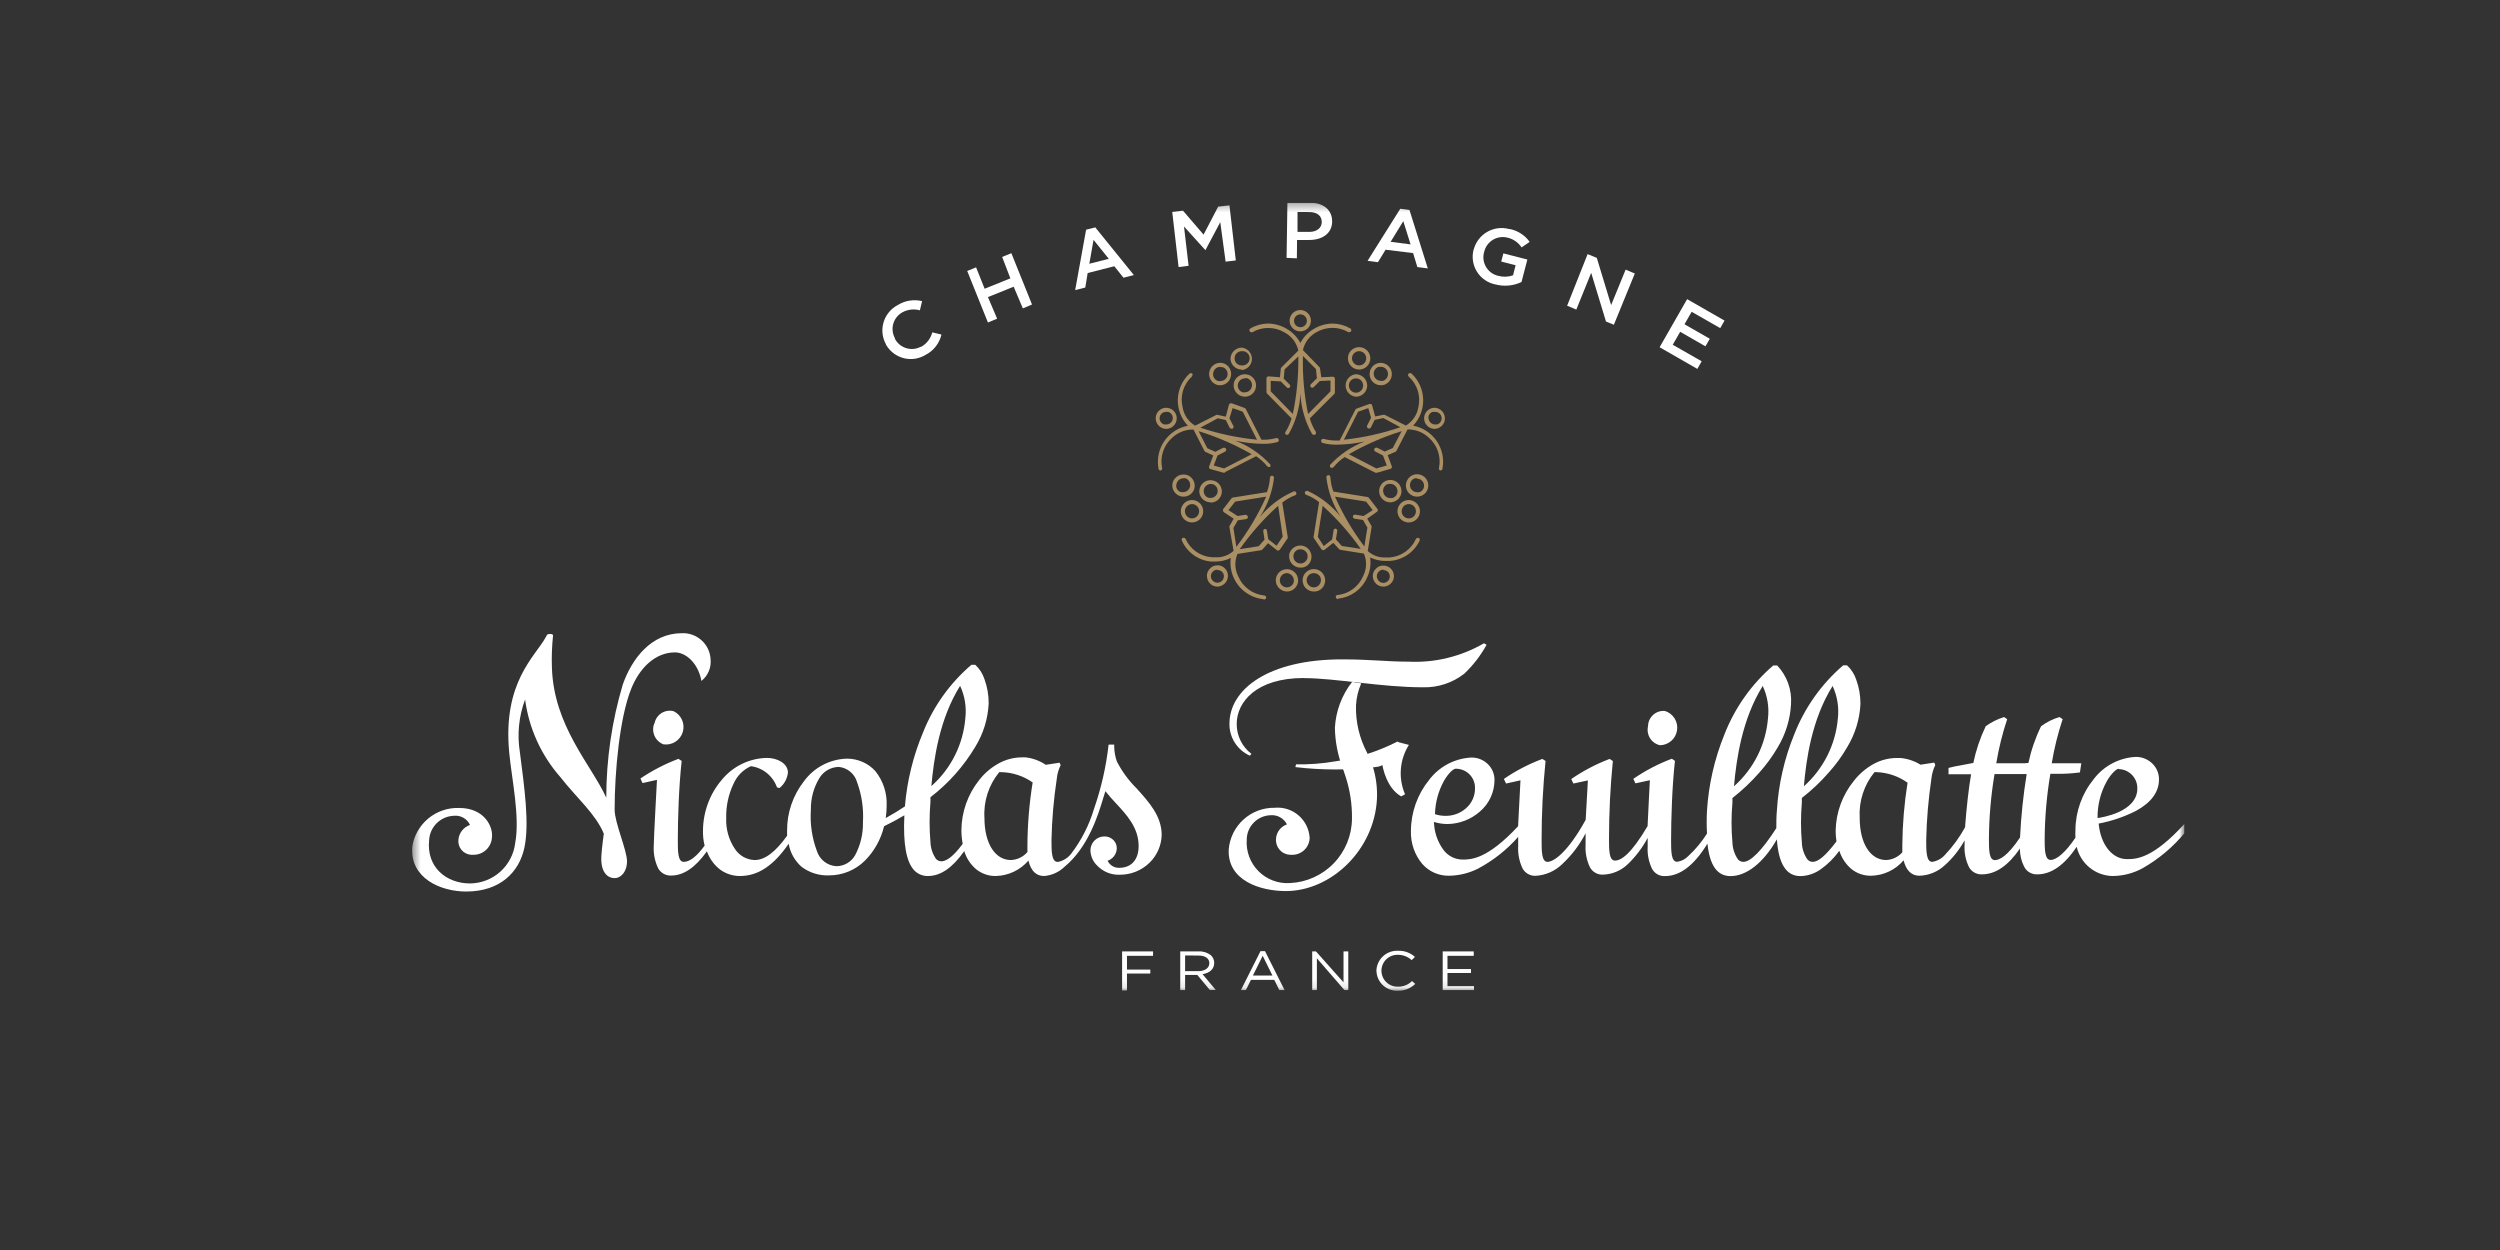 <svg xmlns="http://www.w3.org/2000/svg" width="300" height="150" viewBox="0 0 300 150" fill="none"><rect x="0" y="0" width="300" height="150" fill="#333333" stroke="none"/><g clip-path="url(#clip0_43_432)"><mask id="mask0_43_432" style="mask-type:luminance" maskUnits="userSpaceOnUse" x="49" y="24" width="214" height="95"><path d="M262.144 24.333H49.457V118.896H262.144V24.333Z" fill="white"></path></mask><g mask="url(#mask0_43_432)"><path d="M156.053 39.761C155.8 39.766 155.55 39.694 155.337 39.556C155.124 39.419 154.957 39.221 154.857 38.987C154.757 38.754 154.728 38.497 154.775 38.247C154.822 37.998 154.942 37.768 155.12 37.587C155.297 37.406 155.525 37.282 155.774 37.231C156.022 37.18 156.28 37.204 156.515 37.3C156.75 37.396 156.951 37.56 157.092 37.77C157.234 37.981 157.31 38.229 157.31 38.483C157.312 38.65 157.282 38.815 157.22 38.97C157.159 39.125 157.066 39.266 156.949 39.385C156.833 39.504 156.693 39.599 156.539 39.663C156.385 39.728 156.22 39.761 156.053 39.761ZM156.053 37.722C155.875 37.722 155.702 37.784 155.565 37.897C155.427 38.01 155.332 38.167 155.297 38.342C155.262 38.516 155.288 38.697 155.372 38.855C155.455 39.012 155.59 39.136 155.755 39.205C155.919 39.274 156.102 39.284 156.273 39.233C156.443 39.183 156.591 39.075 156.692 38.927C156.792 38.78 156.838 38.602 156.822 38.425C156.806 38.248 156.729 38.081 156.604 37.954C156.456 37.811 156.259 37.728 156.053 37.722Z" fill="#A98F63"></path><path d="M157.64 52.17C157.601 52.171 157.563 52.163 157.528 52.146C157.494 52.128 157.464 52.103 157.442 52.071C156.607 50.589 156.131 48.932 156.053 47.233C155.97 48.933 155.491 50.589 154.654 52.071C154.632 52.103 154.602 52.128 154.567 52.146C154.532 52.163 154.494 52.171 154.455 52.17C154.413 52.186 154.366 52.186 154.323 52.17C154.296 52.152 154.273 52.129 154.255 52.102C154.236 52.075 154.224 52.045 154.218 52.013C154.212 51.981 154.212 51.949 154.219 51.917C154.225 51.885 154.238 51.855 154.257 51.828C154.581 51.329 154.826 50.782 154.984 50.208L152.053 47.233C152.01 47.188 151.983 47.13 151.976 47.068V45.415C151.972 45.382 151.976 45.349 151.988 45.319C151.999 45.288 152.018 45.261 152.042 45.238C152.086 45.193 152.144 45.166 152.207 45.161L153.596 45.271L153.695 44.246C153.699 44.192 153.722 44.141 153.761 44.103L155.8 42.065C155.699 41.604 155.498 41.172 155.213 40.797C154.927 40.422 154.564 40.114 154.147 39.894C153.553 39.542 152.875 39.355 152.185 39.354C151.518 39.351 150.863 39.53 150.29 39.872C150.249 39.877 150.209 39.877 150.169 39.872C150.136 39.872 150.103 39.865 150.073 39.852C150.043 39.839 150.016 39.821 149.993 39.797C149.97 39.773 149.953 39.745 149.941 39.714C149.93 39.684 149.924 39.651 149.926 39.618C149.925 39.575 149.936 39.533 149.957 39.496C149.979 39.459 150.01 39.429 150.047 39.409C150.695 39.037 151.427 38.836 152.174 38.825C152.95 38.837 153.709 39.05 154.378 39.442C155.084 39.842 155.661 40.434 156.042 41.15C156.421 40.432 156.998 39.839 157.706 39.442C158.375 39.049 159.135 38.836 159.91 38.825C160.657 38.836 161.389 39.037 162.037 39.409C162.092 39.441 162.133 39.493 162.152 39.555C162.17 39.616 162.165 39.682 162.136 39.739C162.112 39.776 162.08 39.807 162.041 39.828C162.003 39.849 161.96 39.86 161.916 39.861H161.795C161.221 39.519 160.566 39.34 159.899 39.343C159.209 39.344 158.532 39.531 157.938 39.883C157.536 40.105 157.186 40.411 156.913 40.78C156.639 41.148 156.447 41.572 156.351 42.02L158.334 44.059C158.373 44.097 158.397 44.148 158.4 44.203L158.555 45.271L159.954 45.205C159.986 45.204 160.018 45.21 160.046 45.224C160.075 45.237 160.1 45.257 160.12 45.282C160.144 45.305 160.162 45.332 160.174 45.363C160.185 45.394 160.189 45.426 160.186 45.459V47.112C160.185 47.143 160.177 47.174 160.164 47.202C160.151 47.231 160.132 47.256 160.109 47.277L157.177 50.208C157.34 50.781 157.585 51.327 157.904 51.828C157.918 51.858 157.924 51.89 157.924 51.922C157.924 51.954 157.918 51.986 157.904 52.016C157.901 52.047 157.89 52.078 157.873 52.104C157.856 52.131 157.832 52.154 157.805 52.17C157.752 52.191 157.693 52.191 157.64 52.17ZM156.351 42.715C156.293 45.052 156.5 47.389 156.968 49.679L159.657 46.958V45.657L158.378 45.723L157.651 46.451C157.603 46.496 157.541 46.523 157.475 46.528C157.41 46.528 157.349 46.502 157.303 46.457C157.258 46.411 157.232 46.35 157.232 46.285C157.231 46.22 157.255 46.157 157.298 46.109L158.026 45.393L157.916 44.291L156.351 42.715ZM152.483 45.668V46.958L155.139 49.679C155.612 47.408 155.834 45.09 155.8 42.77L154.147 44.335L154.047 45.437L154.764 46.153C154.808 46.201 154.831 46.264 154.83 46.329C154.831 46.36 154.826 46.391 154.814 46.419C154.803 46.447 154.786 46.473 154.764 46.495C154.717 46.542 154.654 46.569 154.588 46.572C154.556 46.571 154.525 46.563 154.497 46.55C154.468 46.537 154.443 46.518 154.422 46.495L153.684 45.767L152.406 45.701L152.483 45.668Z" fill="#A98F63"></path><path d="M139.943 51.465C139.808 51.464 139.674 51.442 139.546 51.399C139.262 51.303 139.02 51.11 138.865 50.853C138.71 50.596 138.651 50.292 138.699 49.996C138.746 49.7 138.897 49.43 139.125 49.235C139.353 49.04 139.643 48.932 139.943 48.93C140.074 48.935 140.203 48.957 140.328 48.996C140.488 49.046 140.636 49.127 140.763 49.235C140.891 49.343 140.996 49.475 141.072 49.624C141.148 49.773 141.193 49.935 141.206 50.102C141.218 50.268 141.197 50.436 141.144 50.594C141.059 50.846 140.898 51.065 140.682 51.221C140.467 51.377 140.209 51.463 139.943 51.465ZM139.943 49.426C139.756 49.421 139.574 49.484 139.43 49.604C139.286 49.723 139.191 49.89 139.161 50.075C139.132 50.259 139.17 50.448 139.269 50.607C139.368 50.765 139.521 50.882 139.7 50.936C139.781 50.947 139.862 50.947 139.943 50.936C140.129 50.941 140.312 50.877 140.455 50.758C140.599 50.639 140.695 50.471 140.724 50.287C140.754 50.102 140.716 49.913 140.616 49.755C140.517 49.597 140.364 49.48 140.185 49.426H139.943Z" fill="#A98F63"></path><path d="M146.907 56.732H146.841L145.254 56.291C145.219 56.284 145.186 56.268 145.16 56.245C145.132 56.222 145.112 56.192 145.099 56.159C145.086 56.127 145.079 56.094 145.079 56.06C145.079 56.026 145.086 55.992 145.099 55.96L145.595 54.649L144.659 54.23C144.607 54.209 144.564 54.17 144.537 54.12L143.226 51.552C143.112 51.542 142.998 51.542 142.884 51.552C142.063 51.614 141.286 51.952 140.68 52.511C140.168 52.956 139.784 53.53 139.569 54.173C139.353 54.817 139.315 55.506 139.457 56.17C139.471 56.234 139.458 56.301 139.423 56.356C139.389 56.412 139.333 56.452 139.27 56.467C139.212 56.468 139.157 56.449 139.112 56.413C139.068 56.376 139.038 56.325 139.027 56.269C138.916 55.698 138.918 55.11 139.035 54.54C139.151 53.97 139.379 53.428 139.706 52.947C140.033 52.465 140.452 52.053 140.939 51.735C141.426 51.416 141.971 51.197 142.543 51.09C142.142 50.667 141.83 50.169 141.623 49.625C141.416 49.08 141.319 48.501 141.337 47.919C141.356 47.337 141.489 46.764 141.73 46.234C141.971 45.704 142.315 45.227 142.741 44.83C142.789 44.796 142.847 44.777 142.906 44.775C142.941 44.773 142.976 44.779 143.009 44.792C143.041 44.805 143.07 44.826 143.094 44.852C143.107 44.88 143.114 44.91 143.114 44.94C143.114 44.971 143.107 45.001 143.094 45.029C143.093 45.06 143.085 45.091 143.072 45.119C143.059 45.148 143.04 45.173 143.017 45.194C142.52 45.652 142.155 46.236 141.961 46.883C141.768 47.531 141.751 48.219 141.915 48.875C141.988 49.329 142.161 49.762 142.42 50.143C142.678 50.524 143.018 50.843 143.413 51.078L145.981 49.778C146.014 49.773 146.047 49.773 146.08 49.778L147.094 49.999L147.469 48.577C147.483 48.524 147.515 48.476 147.558 48.443C147.602 48.409 147.656 48.39 147.711 48.39H147.788L149.353 48.952C149.382 48.958 149.41 48.971 149.433 48.991C149.456 49.01 149.474 49.034 149.485 49.062L151.37 52.765H151.546C152.086 52.776 152.624 52.709 153.144 52.566H153.21C153.263 52.567 153.313 52.584 153.355 52.616C153.397 52.648 153.427 52.692 153.442 52.743C153.455 52.77 153.462 52.8 153.462 52.831C153.462 52.861 153.455 52.892 153.442 52.919C153.407 52.979 153.352 53.026 153.287 53.051C152.716 53.204 152.126 53.275 151.535 53.261C150.423 53.246 149.315 53.117 148.229 52.875C149.815 53.485 151.24 54.45 152.395 55.696C152.44 55.741 152.465 55.803 152.465 55.867C152.465 55.931 152.44 55.992 152.395 56.038C152.348 56.054 152.298 56.054 152.251 56.038C152.213 56.039 152.174 56.031 152.14 56.013C152.105 55.996 152.075 55.97 152.053 55.938C151.677 55.475 151.231 55.073 150.731 54.748L147.039 56.633C147.026 56.658 147.007 56.68 146.984 56.698C146.961 56.715 146.935 56.727 146.907 56.732ZM146.907 53.723C146.94 53.723 146.972 53.73 147.002 53.743C147.032 53.756 147.059 53.775 147.082 53.798C147.105 53.822 147.122 53.85 147.134 53.881C147.145 53.911 147.151 53.944 147.149 53.977C147.15 54.02 147.139 54.062 147.118 54.099C147.097 54.136 147.065 54.166 147.028 54.186L146.102 54.66L145.65 55.861L146.896 56.214L150.202 54.506C148.187 53.351 146.051 52.423 143.832 51.74L144.879 53.789L145.838 54.219L146.752 53.745L146.907 53.723ZM146.091 50.219L144.041 51.321C146.246 52.056 148.527 52.541 150.841 52.765L149.133 49.404L147.91 48.974L147.535 50.197L148.009 51.123C148.022 51.154 148.029 51.188 148.029 51.222C148.029 51.256 148.022 51.29 148.009 51.321C148 51.351 147.984 51.378 147.963 51.401C147.942 51.424 147.916 51.441 147.888 51.453C147.855 51.463 147.821 51.463 147.788 51.453C147.742 51.454 147.695 51.442 147.655 51.418C147.614 51.395 147.58 51.362 147.557 51.321L147.094 50.406L146.069 50.186L146.091 50.219Z" fill="#A98F63"></path><path d="M154.445 70.981C154.159 70.978 153.882 70.885 153.651 70.716C153.509 70.615 153.387 70.486 153.295 70.337C153.202 70.188 153.139 70.022 153.111 69.849C153.082 69.676 153.088 69.499 153.128 69.329C153.167 69.158 153.241 68.997 153.343 68.854C153.499 68.64 153.715 68.477 153.963 68.385C154.212 68.293 154.482 68.276 154.74 68.337C154.998 68.399 155.232 68.535 155.413 68.729C155.594 68.923 155.713 69.166 155.756 69.427C155.789 69.602 155.784 69.782 155.743 69.954C155.701 70.127 155.623 70.289 155.514 70.43C155.392 70.6 155.231 70.738 155.045 70.834C154.86 70.93 154.654 70.98 154.445 70.981ZM154.445 68.777C154.333 68.774 154.222 68.793 154.117 68.834C154.013 68.875 153.918 68.936 153.838 69.014C153.758 69.092 153.694 69.186 153.651 69.289C153.608 69.392 153.585 69.503 153.585 69.615C153.58 69.666 153.58 69.717 153.585 69.769C153.619 69.969 153.723 70.151 153.878 70.282C154.034 70.413 154.23 70.485 154.434 70.485C154.567 70.484 154.699 70.452 154.818 70.391C154.936 70.329 155.039 70.241 155.117 70.132C155.181 70.045 155.226 69.944 155.249 69.838C155.272 69.732 155.272 69.622 155.249 69.515C155.213 69.29 155.09 69.089 154.908 68.953C154.773 68.852 154.613 68.79 154.445 68.777Z" fill="#A98F63"></path><path d="M146.092 70.397C145.786 70.394 145.492 70.281 145.263 70.079C145.034 69.876 144.886 69.598 144.846 69.295C144.817 69.131 144.823 68.963 144.863 68.802C144.903 68.641 144.976 68.489 145.078 68.358C145.193 68.197 145.345 68.065 145.521 67.975C145.698 67.885 145.893 67.839 146.092 67.84C146.363 67.826 146.63 67.912 146.841 68.083C146.974 68.179 147.086 68.3 147.171 68.44C147.256 68.58 147.312 68.736 147.337 68.898C147.364 69.063 147.359 69.231 147.321 69.394C147.283 69.556 147.214 69.71 147.116 69.846C147.001 70.011 146.848 70.148 146.67 70.243C146.492 70.339 146.294 70.392 146.092 70.397ZM146.092 68.358C145.969 68.359 145.849 68.389 145.74 68.444C145.631 68.5 145.536 68.579 145.463 68.678C145.4 68.761 145.355 68.856 145.329 68.957C145.304 69.058 145.299 69.163 145.316 69.266C145.332 69.369 145.369 69.468 145.425 69.556C145.481 69.644 145.554 69.72 145.64 69.78C145.77 69.876 145.929 69.926 146.092 69.923C146.193 69.924 146.294 69.905 146.389 69.867C146.483 69.829 146.568 69.772 146.64 69.7C146.712 69.628 146.769 69.543 146.807 69.448C146.846 69.354 146.864 69.253 146.863 69.151V69.03C146.846 68.929 146.809 68.832 146.754 68.744C146.699 68.657 146.628 68.582 146.543 68.523C146.407 68.442 146.25 68.403 146.092 68.413V68.358Z" fill="#A98F63"></path><path d="M151.536 71.896C150.958 71.826 150.4 71.643 149.893 71.357C149.387 71.07 148.942 70.687 148.584 70.228C148.227 69.769 147.964 69.244 147.81 68.683C147.657 68.121 147.616 67.536 147.689 66.959C147.11 67.243 146.473 67.39 145.827 67.388H145.342C144.581 67.323 143.851 67.053 143.23 66.606C142.609 66.16 142.121 65.555 141.816 64.854C141.802 64.825 141.795 64.792 141.795 64.76C141.795 64.728 141.802 64.696 141.816 64.666C141.838 64.608 141.881 64.561 141.937 64.534C141.969 64.524 142.004 64.524 142.036 64.534C142.084 64.53 142.131 64.54 142.173 64.564C142.214 64.587 142.247 64.623 142.268 64.666C142.544 65.281 142.98 65.809 143.531 66.197C144.081 66.585 144.726 66.817 145.397 66.87H145.827C146.228 66.898 146.63 66.844 147.009 66.712C147.388 66.579 147.735 66.371 148.031 66.099L147.535 63.3C147.514 63.247 147.514 63.188 147.535 63.135L148.042 62.242L146.874 61.471C146.816 61.428 146.776 61.365 146.764 61.294C146.75 61.267 146.743 61.237 146.743 61.206C146.743 61.175 146.75 61.145 146.764 61.118L147.778 59.807C147.819 59.76 147.872 59.726 147.932 59.707L152.031 59.057C152.241 58.499 152.363 57.912 152.395 57.316C152.398 57.254 152.425 57.195 152.47 57.152C152.515 57.109 152.575 57.084 152.638 57.085C152.671 57.083 152.704 57.09 152.735 57.103C152.765 57.116 152.792 57.136 152.814 57.162C152.836 57.183 152.853 57.209 152.864 57.237C152.876 57.266 152.881 57.296 152.88 57.327C152.69 59.015 152.104 60.635 151.172 62.055C152.266 60.716 153.664 59.658 155.249 58.969C155.28 58.959 155.313 58.955 155.346 58.958C155.378 58.961 155.41 58.971 155.439 58.986C155.468 59.001 155.493 59.022 155.513 59.048C155.534 59.073 155.549 59.103 155.558 59.134C155.568 59.163 155.573 59.194 155.571 59.225C155.57 59.255 155.562 59.285 155.549 59.313C155.535 59.341 155.516 59.366 155.493 59.386C155.471 59.406 155.444 59.422 155.415 59.432C154.857 59.643 154.336 59.94 153.872 60.313L154.522 64.413C154.538 64.471 154.538 64.532 154.522 64.589L153.585 65.956C153.567 65.984 153.543 66.007 153.514 66.024C153.485 66.042 153.453 66.052 153.42 66.055C153.37 66.07 153.316 66.07 153.266 66.055L152.164 65.184L151.48 65.945C151.444 65.987 151.393 66.014 151.337 66.022L148.494 66.474C148.312 66.902 148.226 67.364 148.243 67.829C148.26 68.294 148.38 68.749 148.593 69.163C148.856 69.789 149.284 70.333 149.831 70.737C150.378 71.14 151.024 71.388 151.701 71.455C151.765 71.455 151.827 71.48 151.872 71.526C151.918 71.571 151.943 71.633 151.943 71.697C151.943 71.761 151.918 71.823 151.872 71.869C151.827 71.914 151.765 71.94 151.701 71.94L151.536 71.896ZM153.376 60.699C151.647 62.251 150.101 63.997 148.769 65.901L151.04 65.548L151.745 64.755L151.591 63.752C151.581 63.688 151.596 63.622 151.633 63.569C151.67 63.516 151.726 63.479 151.789 63.465C151.848 63.465 151.905 63.486 151.95 63.524C151.994 63.563 152.023 63.616 152.031 63.675L152.186 64.699L153.189 65.493L153.927 64.391L153.376 60.699ZM149.508 61.801C149.572 61.801 149.634 61.827 149.679 61.872C149.725 61.918 149.75 61.979 149.75 62.044C149.749 62.1 149.729 62.155 149.693 62.199C149.657 62.243 149.607 62.274 149.552 62.286L148.538 62.44L148.009 63.355L148.362 65.625C149.783 63.76 150.985 61.737 151.943 59.597L148.218 60.192L147.414 61.217L148.516 61.922L149.552 61.757L149.508 61.801Z" fill="#A98F63"></path><path d="M166.004 70.397C165.805 70.398 165.607 70.352 165.429 70.262C165.251 70.172 165.097 70.04 164.979 69.879C164.784 69.604 164.701 69.265 164.748 68.931C164.806 68.604 164.987 68.312 165.255 68.116C165.466 67.945 165.733 67.859 166.004 67.873C166.272 67.871 166.533 67.954 166.75 68.11C166.967 68.266 167.129 68.488 167.211 68.743C167.294 68.997 167.293 69.272 167.208 69.525C167.124 69.779 166.961 70 166.743 70.154C166.528 70.311 166.27 70.396 166.004 70.397ZM166.004 68.358C165.838 68.359 165.675 68.413 165.541 68.513C165.458 68.574 165.387 68.651 165.333 68.739C165.279 68.828 165.244 68.926 165.228 69.029C165.213 69.131 165.218 69.236 165.243 69.337C165.269 69.437 165.314 69.531 165.376 69.615C165.445 69.717 165.539 69.801 165.649 69.859C165.758 69.917 165.88 69.946 166.004 69.945C166.189 69.944 166.368 69.877 166.507 69.756C166.647 69.635 166.738 69.467 166.765 69.284C166.782 69.184 166.779 69.082 166.756 68.984C166.734 68.886 166.691 68.793 166.632 68.711C166.557 68.617 166.462 68.541 166.353 68.49C166.244 68.438 166.125 68.412 166.004 68.413V68.358Z" fill="#A98F63"></path><path d="M160.56 71.895C160.5 71.896 160.442 71.876 160.395 71.837C160.349 71.799 160.317 71.745 160.307 71.686C160.291 71.624 160.291 71.56 160.307 71.499C160.352 71.453 160.409 71.422 160.472 71.41C161.149 71.344 161.795 71.096 162.342 70.692C162.889 70.289 163.317 69.745 163.58 69.118C163.791 68.704 163.909 68.249 163.924 67.784C163.939 67.319 163.852 66.856 163.668 66.43L160.836 65.978C160.782 65.966 160.732 65.939 160.693 65.9L159.998 65.14L158.896 66.011C158.843 66.028 158.785 66.028 158.731 66.011C158.664 65.996 158.605 65.956 158.566 65.9L157.64 64.534C157.627 64.506 157.621 64.476 157.621 64.446C157.621 64.415 157.627 64.385 157.64 64.358L158.29 60.258C157.827 59.883 157.306 59.585 156.748 59.377C156.692 59.359 156.644 59.322 156.613 59.273C156.583 59.223 156.571 59.164 156.58 59.106C156.59 59.048 156.62 58.996 156.664 58.959C156.709 58.922 156.766 58.901 156.825 58.903H156.902C158.447 59.608 159.806 60.664 160.869 61.988C159.938 60.567 159.353 58.948 159.161 57.261C159.16 57.23 159.165 57.2 159.177 57.171C159.188 57.143 159.205 57.117 159.227 57.096C159.249 57.07 159.276 57.05 159.306 57.037C159.337 57.023 159.37 57.017 159.403 57.018C159.435 57.017 159.466 57.022 159.495 57.033C159.525 57.044 159.551 57.06 159.574 57.082C159.597 57.104 159.615 57.13 159.627 57.159C159.64 57.187 159.646 57.218 159.646 57.25C159.677 57.845 159.8 58.432 160.009 58.991L164.109 59.641C164.171 59.653 164.227 59.688 164.263 59.74L165.277 61.052C165.319 61.096 165.342 61.156 165.342 61.217C165.342 61.278 165.319 61.337 165.277 61.382L164.065 62.242L164.583 63.123C164.605 63.18 164.605 63.243 164.583 63.3L164.131 66.121C164.426 66.393 164.774 66.602 165.153 66.735C165.532 66.867 165.934 66.921 166.335 66.892C166.478 66.903 166.622 66.903 166.765 66.892C167.438 66.84 168.084 66.608 168.637 66.22C169.189 65.832 169.627 65.303 169.905 64.688C169.926 64.646 169.957 64.611 169.996 64.586C170.034 64.561 170.079 64.546 170.126 64.545H170.225C170.286 64.572 170.334 64.621 170.359 64.683C170.384 64.745 170.383 64.814 170.357 64.876C170.03 65.565 169.525 66.155 168.893 66.583C168.261 67.011 167.526 67.263 166.765 67.311C166.607 67.322 166.449 67.322 166.291 67.311C165.642 67.322 165 67.178 164.417 66.892C164.538 67.695 164.419 68.515 164.076 69.251C163.778 69.954 163.296 70.564 162.682 71.018C162.067 71.471 161.342 71.752 160.582 71.829L160.56 71.895ZM160.263 63.432C160.328 63.443 160.387 63.479 160.426 63.532C160.465 63.586 160.482 63.653 160.472 63.718L160.307 64.721L161.012 65.515L163.293 65.867C161.967 63.979 160.433 62.245 158.72 60.699L158.136 64.424L158.852 65.526L159.855 64.732L160.02 63.708C160.016 63.673 160.018 63.638 160.028 63.605C160.038 63.571 160.056 63.54 160.079 63.514C160.102 63.488 160.13 63.467 160.162 63.453C160.194 63.439 160.228 63.432 160.263 63.432ZM160.197 59.597C161.14 61.719 162.324 63.727 163.723 65.581L164.087 63.311L163.558 62.396L162.544 62.242C162.481 62.228 162.425 62.191 162.388 62.138C162.351 62.085 162.336 62.019 162.346 61.955C162.356 61.899 162.386 61.848 162.431 61.812C162.475 61.775 162.531 61.756 162.588 61.757L163.624 61.922L164.726 61.217L163.933 60.192L160.197 59.597Z" fill="#A98F63"></path><path d="M156.053 68.115C155.877 68.117 155.702 68.084 155.538 68.017C155.374 67.951 155.225 67.853 155.099 67.73C154.974 67.606 154.873 67.458 154.804 67.296C154.736 67.133 154.699 66.959 154.698 66.782C154.693 66.709 154.693 66.635 154.698 66.562C154.759 66.254 154.923 65.977 155.164 65.776C155.405 65.576 155.707 65.464 156.02 65.46C156.234 65.459 156.446 65.508 156.637 65.604C156.828 65.7 156.995 65.839 157.122 66.011C157.332 66.299 157.42 66.659 157.366 67.012C157.313 67.365 157.122 67.682 156.836 67.895C156.605 68.05 156.331 68.127 156.053 68.115ZM156.053 65.912C155.876 65.907 155.701 65.961 155.557 66.066C155.466 66.132 155.389 66.216 155.33 66.312C155.271 66.409 155.233 66.516 155.216 66.628C155.183 66.853 155.238 67.082 155.37 67.267C155.451 67.376 155.555 67.464 155.676 67.525C155.796 67.587 155.929 67.619 156.064 67.62C156.243 67.621 156.418 67.562 156.56 67.454C156.652 67.39 156.73 67.307 156.79 67.212C156.849 67.117 156.889 67.011 156.908 66.901C156.926 66.79 156.923 66.677 156.897 66.567C156.871 66.458 156.824 66.355 156.759 66.264C156.677 66.152 156.569 66.061 156.444 66.002C156.319 65.942 156.181 65.915 156.042 65.922L156.053 65.912Z" fill="#A98F63"></path><path d="M157.662 70.981C157.448 70.98 157.236 70.929 157.044 70.832C156.853 70.734 156.687 70.592 156.56 70.419C156.458 70.275 156.385 70.112 156.345 69.94C156.305 69.768 156.3 69.59 156.329 69.416C156.356 69.242 156.418 69.075 156.51 68.926C156.603 68.776 156.725 68.647 156.869 68.545C157.161 68.335 157.525 68.249 157.881 68.307C158.236 68.365 158.554 68.561 158.764 68.854C158.975 69.146 159.061 69.51 159.003 69.865C158.945 70.221 158.748 70.539 158.456 70.749C158.225 70.913 157.945 70.994 157.662 70.981ZM157.662 68.777C157.482 68.775 157.305 68.829 157.155 68.931C157.063 68.997 156.985 69.08 156.925 69.176C156.866 69.273 156.826 69.38 156.808 69.492C156.791 69.604 156.796 69.718 156.824 69.828C156.851 69.938 156.9 70.041 156.968 70.132C157.047 70.242 157.152 70.331 157.272 70.393C157.393 70.454 157.527 70.486 157.662 70.485C157.865 70.482 158.061 70.407 158.214 70.274C158.367 70.141 158.469 69.958 158.5 69.757C158.521 69.647 158.519 69.533 158.494 69.423C158.47 69.313 158.423 69.209 158.357 69.118C158.275 69.012 158.17 68.925 158.05 68.866C157.929 68.807 157.797 68.776 157.662 68.777Z" fill="#A98F63"></path><path d="M169.057 62.694C168.843 62.695 168.632 62.646 168.441 62.55C168.249 62.454 168.083 62.315 167.955 62.143C167.85 62 167.775 61.838 167.733 61.665C167.691 61.493 167.684 61.314 167.712 61.139C167.739 60.964 167.802 60.796 167.894 60.645C167.987 60.494 168.109 60.362 168.253 60.259C168.541 60.051 168.9 59.965 169.251 60.021C169.602 60.077 169.917 60.269 170.126 60.556C170.234 60.697 170.312 60.859 170.356 61.032C170.399 61.204 170.408 61.383 170.38 61.559C170.33 61.874 170.169 62.162 169.927 62.37C169.685 62.578 169.377 62.693 169.057 62.694ZM169.057 60.49C168.829 60.49 168.611 60.581 168.449 60.742C168.288 60.903 168.198 61.122 168.198 61.35C168.198 61.532 168.256 61.709 168.363 61.856C168.442 61.967 168.546 62.056 168.667 62.117C168.788 62.179 168.922 62.21 169.057 62.209C169.239 62.209 169.417 62.151 169.564 62.044C169.745 61.91 169.866 61.71 169.901 61.487C169.936 61.265 169.882 61.037 169.751 60.854C169.673 60.742 169.57 60.65 169.449 60.587C169.328 60.524 169.194 60.49 169.057 60.49Z" fill="#A98F63"></path><path d="M166.842 60.28C166.522 60.281 166.212 60.167 165.968 59.959C165.724 59.752 165.562 59.464 165.512 59.148C165.461 58.831 165.525 58.508 165.692 58.234C165.86 57.961 166.119 57.757 166.423 57.657C166.555 57.614 166.692 57.592 166.831 57.591C167.007 57.59 167.181 57.623 167.345 57.69C167.508 57.756 167.656 57.854 167.781 57.978C167.906 58.102 168.005 58.249 168.073 58.412C168.141 58.574 168.175 58.749 168.175 58.925C168.184 59.14 168.135 59.353 168.032 59.542C167.921 59.762 167.751 59.948 167.541 60.078C167.331 60.209 167.089 60.278 166.842 60.28ZM166.842 58.076C166.751 58.059 166.657 58.059 166.566 58.076C166.456 58.109 166.354 58.165 166.266 58.24C166.178 58.314 166.107 58.406 166.056 58.51C166.006 58.613 165.977 58.726 165.972 58.841C165.966 58.956 165.985 59.071 166.026 59.178C166.079 59.352 166.188 59.502 166.335 59.608C166.483 59.714 166.661 59.768 166.842 59.762C166.926 59.779 167.012 59.779 167.095 59.762C167.207 59.73 167.31 59.675 167.399 59.601C167.488 59.527 167.561 59.436 167.612 59.332C167.664 59.228 167.694 59.115 167.7 59C167.706 58.884 167.688 58.768 167.646 58.66C167.592 58.487 167.484 58.335 167.337 58.228C167.19 58.121 167.013 58.064 166.831 58.065L166.842 58.076Z" fill="#A98F63"></path><path d="M170.049 59.597C169.872 59.598 169.698 59.565 169.535 59.498C169.372 59.432 169.223 59.334 169.099 59.21C168.974 59.086 168.874 58.939 168.807 58.776C168.739 58.614 168.704 58.44 168.704 58.263C168.705 58.045 168.758 57.83 168.858 57.635C168.937 57.479 169.045 57.34 169.177 57.227C169.31 57.114 169.464 57.027 169.63 56.974C169.765 56.931 169.906 56.908 170.049 56.908C170.226 56.907 170.401 56.94 170.565 57.007C170.728 57.074 170.877 57.173 171.002 57.298C171.128 57.424 171.227 57.572 171.294 57.736C171.361 57.9 171.394 58.075 171.393 58.252C171.395 58.463 171.346 58.671 171.25 58.858C171.173 59.019 171.064 59.161 170.929 59.277C170.795 59.393 170.637 59.479 170.467 59.531C170.332 59.575 170.191 59.597 170.049 59.597ZM170.049 57.393C169.961 57.382 169.872 57.382 169.784 57.393C169.591 57.457 169.427 57.588 169.321 57.762C169.216 57.936 169.175 58.142 169.207 58.342C169.238 58.543 169.34 58.727 169.495 58.859C169.649 58.992 169.845 59.066 170.049 59.068C170.136 59.078 170.225 59.078 170.313 59.068C170.422 59.037 170.523 58.983 170.609 58.908C170.695 58.834 170.763 58.742 170.809 58.638C170.9 58.443 170.913 58.22 170.845 58.015C170.777 57.81 170.634 57.639 170.445 57.536C170.324 57.468 170.187 57.438 170.049 57.448V57.393Z" fill="#A98F63"></path><path d="M165.696 46.23C165.341 46.23 165.001 46.09 164.749 45.84C164.497 45.59 164.355 45.251 164.352 44.896C164.353 44.683 164.402 44.472 164.495 44.279C164.607 44.057 164.779 43.87 164.991 43.74C165.203 43.61 165.447 43.541 165.696 43.541C166.013 43.548 166.318 43.666 166.557 43.875C166.796 44.084 166.954 44.37 167.004 44.683C167.054 44.997 166.992 45.318 166.83 45.59C166.667 45.862 166.414 46.069 166.115 46.175C165.98 46.22 165.838 46.239 165.696 46.23ZM165.696 44.026C165.608 44.015 165.52 44.015 165.432 44.026C165.238 44.09 165.075 44.221 164.969 44.395C164.863 44.569 164.822 44.774 164.854 44.975C164.886 45.176 164.988 45.36 165.142 45.492C165.296 45.625 165.493 45.699 165.696 45.701C165.784 45.717 165.873 45.717 165.961 45.701C166.07 45.666 166.171 45.61 166.259 45.535C166.346 45.46 166.417 45.369 166.469 45.266C166.52 45.163 166.55 45.051 166.558 44.937C166.565 44.822 166.549 44.707 166.512 44.599C166.455 44.427 166.346 44.278 166.199 44.173C166.053 44.068 165.876 44.013 165.696 44.015V44.026Z" fill="#A98F63"></path><path d="M162.71 47.608C162.373 47.577 162.06 47.422 161.831 47.172C161.603 46.922 161.477 46.596 161.477 46.258C161.477 45.919 161.603 45.593 161.831 45.343C162.06 45.093 162.373 44.938 162.71 44.908C163.066 44.913 163.406 45.056 163.658 45.307C163.911 45.557 164.057 45.896 164.065 46.252C164.065 46.612 163.923 46.956 163.668 47.211C163.414 47.465 163.069 47.608 162.71 47.608ZM162.71 45.404C162.598 45.404 162.486 45.426 162.383 45.469C162.279 45.512 162.185 45.576 162.106 45.656C162.027 45.736 161.965 45.831 161.923 45.935C161.881 46.039 161.86 46.151 161.861 46.263C161.861 46.491 161.952 46.71 162.113 46.871C162.274 47.032 162.493 47.123 162.721 47.123C162.949 47.123 163.168 47.032 163.329 46.871C163.49 46.71 163.581 46.491 163.581 46.263C163.577 46.033 163.486 45.812 163.327 45.646C163.245 45.567 163.149 45.505 163.043 45.463C162.937 45.421 162.824 45.401 162.71 45.404Z" fill="#A98F63"></path><path d="M163.095 44.346C162.739 44.346 162.397 44.204 162.144 43.952C161.892 43.7 161.751 43.358 161.751 43.001C161.745 42.825 161.776 42.649 161.843 42.486C161.909 42.323 162.009 42.175 162.136 42.053C162.261 41.925 162.41 41.824 162.575 41.756C162.74 41.688 162.917 41.654 163.095 41.657C163.452 41.657 163.794 41.798 164.046 42.05C164.298 42.302 164.44 42.644 164.44 43.001C164.44 43.358 164.298 43.7 164.046 43.952C163.794 44.204 163.452 44.346 163.095 44.346ZM163.095 42.141C162.868 42.144 162.651 42.236 162.491 42.396C162.33 42.557 162.238 42.774 162.236 43.001C162.238 43.227 162.33 43.443 162.491 43.602C162.652 43.761 162.869 43.849 163.095 43.849C163.32 43.849 163.536 43.76 163.695 43.601C163.854 43.442 163.944 43.226 163.944 43.001C163.945 42.889 163.924 42.777 163.882 42.673C163.84 42.569 163.778 42.474 163.699 42.394C163.62 42.314 163.526 42.25 163.422 42.207C163.319 42.164 163.207 42.141 163.095 42.141Z" fill="#A98F63"></path><path d="M149.001 44.346C148.655 44.346 148.323 44.214 148.073 43.975C147.822 43.737 147.673 43.412 147.656 43.067C147.662 42.711 147.805 42.371 148.056 42.119C148.306 41.866 148.645 41.72 149.001 41.712C149.338 41.742 149.651 41.898 149.879 42.148C150.108 42.397 150.234 42.723 150.234 43.062C150.234 43.4 150.108 43.726 149.879 43.976C149.651 44.226 149.338 44.381 149.001 44.412V44.346ZM149.001 42.142C148.888 42.142 148.777 42.164 148.673 42.207C148.57 42.251 148.476 42.314 148.397 42.394C148.318 42.474 148.255 42.569 148.213 42.673C148.172 42.777 148.151 42.889 148.152 43.001C148.149 43.113 148.169 43.225 148.211 43.329C148.252 43.434 148.314 43.529 148.394 43.608C148.473 43.687 148.568 43.75 148.672 43.791C148.777 43.833 148.888 43.853 149.001 43.85C149.121 43.863 149.243 43.852 149.358 43.815C149.474 43.778 149.58 43.718 149.67 43.637C149.761 43.556 149.833 43.458 149.882 43.347C149.932 43.236 149.957 43.117 149.957 42.996C149.957 42.875 149.932 42.755 149.882 42.644C149.833 42.534 149.761 42.435 149.67 42.354C149.58 42.274 149.474 42.213 149.358 42.176C149.243 42.14 149.121 42.128 149.001 42.142Z" fill="#A98F63"></path><path d="M149.375 47.608C149.238 47.596 149.101 47.574 148.968 47.541C148.629 47.425 148.349 47.182 148.186 46.864C148.024 46.545 147.992 46.175 148.097 45.833C148.189 45.564 148.362 45.33 148.593 45.164C148.825 44.998 149.102 44.908 149.386 44.908C149.528 44.914 149.668 44.936 149.805 44.974C149.973 45.029 150.128 45.116 150.263 45.231C150.397 45.346 150.507 45.486 150.587 45.644C150.666 45.802 150.714 45.974 150.728 46.15C150.741 46.326 150.72 46.503 150.665 46.671C150.576 46.943 150.404 47.18 150.172 47.349C149.941 47.517 149.662 47.608 149.375 47.608ZM149.375 45.404C149.173 45.408 148.978 45.483 148.826 45.617C148.674 45.751 148.573 45.934 148.543 46.134C148.513 46.335 148.554 46.539 148.66 46.712C148.766 46.885 148.929 47.015 149.122 47.078C149.209 47.096 149.299 47.096 149.386 47.078C149.566 47.077 149.741 47.019 149.886 46.912C150.03 46.805 150.137 46.655 150.191 46.483C150.229 46.375 150.244 46.26 150.237 46.145C150.23 46.031 150.199 45.919 150.148 45.816C150.097 45.714 150.025 45.622 149.938 45.547C149.851 45.473 149.749 45.416 149.64 45.382C149.556 45.37 149.47 45.37 149.386 45.382L149.375 45.404Z" fill="#A98F63"></path><path d="M146.434 46.23C146.292 46.238 146.15 46.22 146.015 46.175C145.679 46.059 145.402 45.817 145.241 45.5C145.081 45.183 145.05 44.816 145.155 44.477C145.259 44.14 145.493 43.858 145.805 43.693C146.117 43.527 146.482 43.493 146.819 43.596C147.153 43.707 147.43 43.944 147.591 44.258C147.752 44.571 147.783 44.935 147.679 45.271C147.601 45.543 147.438 45.783 147.214 45.955C146.99 46.128 146.716 46.224 146.434 46.23ZM146.434 44.026C146.251 44.023 146.073 44.079 145.926 44.186C145.779 44.294 145.671 44.446 145.618 44.621C145.579 44.729 145.562 44.844 145.568 44.959C145.575 45.074 145.605 45.187 145.657 45.29C145.708 45.393 145.78 45.485 145.868 45.559C145.956 45.633 146.059 45.689 146.169 45.723C146.256 45.739 146.346 45.739 146.434 45.723C146.641 45.73 146.844 45.662 147.004 45.53C147.164 45.399 147.271 45.213 147.304 45.008C147.336 44.803 147.293 44.593 147.181 44.418C147.069 44.243 146.897 44.115 146.698 44.059C146.611 44.043 146.521 44.043 146.434 44.059V44.026Z" fill="#A98F63"></path><path d="M142.025 59.597C141.883 59.597 141.741 59.575 141.606 59.531C141.438 59.476 141.282 59.388 141.148 59.273C141.014 59.158 140.903 59.017 140.824 58.859C140.743 58.702 140.695 58.53 140.681 58.354C140.668 58.178 140.69 58.001 140.747 57.834C140.84 57.571 141.014 57.343 141.243 57.183C141.472 57.023 141.745 56.939 142.025 56.941C142.166 56.943 142.307 56.962 142.444 56.996C142.782 57.112 143.061 57.356 143.222 57.675C143.383 57.994 143.412 58.364 143.303 58.704C143.209 58.968 143.036 59.195 142.807 59.355C142.578 59.515 142.304 59.599 142.025 59.597ZM142.025 57.393C141.844 57.391 141.668 57.447 141.522 57.552C141.375 57.657 141.266 57.806 141.209 57.977C141.166 58.08 141.144 58.191 141.144 58.302C141.144 58.414 141.166 58.525 141.209 58.627C141.257 58.73 141.326 58.821 141.412 58.895C141.497 58.969 141.597 59.024 141.705 59.057C141.793 59.068 141.882 59.068 141.97 59.057C142.173 59.055 142.37 58.982 142.524 58.849C142.678 58.716 142.78 58.533 142.812 58.332C142.843 58.131 142.803 57.925 142.697 57.751C142.591 57.577 142.427 57.446 142.234 57.382C142.164 57.379 142.094 57.383 142.025 57.393Z" fill="#A98F63"></path><path d="M145.265 60.281C144.95 60.279 144.645 60.168 144.402 59.968C144.159 59.767 143.993 59.488 143.932 59.179C143.877 58.825 143.965 58.465 144.174 58.176C144.3 58.001 144.465 57.86 144.657 57.764C144.849 57.668 145.062 57.62 145.276 57.625C145.633 57.625 145.975 57.767 146.227 58.019C146.479 58.271 146.621 58.613 146.621 58.969C146.621 59.326 146.479 59.668 146.227 59.92C145.975 60.172 145.633 60.314 145.276 60.314L145.265 60.281ZM145.265 58.077C145.092 58.085 144.926 58.145 144.787 58.25C144.649 58.355 144.546 58.499 144.491 58.663C144.436 58.828 144.432 59.005 144.48 59.172C144.528 59.339 144.625 59.487 144.758 59.597C144.903 59.709 145.083 59.764 145.265 59.752C145.4 59.752 145.532 59.721 145.653 59.662C145.773 59.603 145.878 59.517 145.96 59.41C146.026 59.318 146.073 59.214 146.099 59.104C146.124 58.994 146.128 58.88 146.11 58.768C146.091 58.657 146.051 58.55 145.991 58.454C145.931 58.358 145.853 58.275 145.761 58.209C145.615 58.113 145.441 58.066 145.265 58.077Z" fill="#A98F63"></path><path d="M143.039 62.694C142.757 62.696 142.483 62.607 142.256 62.44C141.996 62.253 141.811 61.979 141.735 61.667C141.66 61.356 141.697 61.028 141.842 60.742C141.987 60.456 142.229 60.231 142.525 60.108C142.821 59.985 143.151 59.971 143.456 60.07C143.761 60.169 144.021 60.373 144.188 60.647C144.355 60.92 144.42 61.244 144.37 61.561C144.319 61.877 144.157 62.165 143.913 62.373C143.669 62.581 143.359 62.694 143.039 62.694ZM143.039 60.49C142.858 60.492 142.683 60.551 142.538 60.658C142.393 60.766 142.285 60.916 142.23 61.088C142.176 61.26 142.176 61.444 142.232 61.616C142.288 61.788 142.397 61.937 142.543 62.043C142.685 62.151 142.86 62.21 143.039 62.209C143.174 62.208 143.307 62.175 143.427 62.114C143.548 62.053 143.652 61.965 143.733 61.856C143.865 61.671 143.92 61.442 143.887 61.217C143.856 61.014 143.753 60.83 143.597 60.697C143.441 60.563 143.243 60.49 143.039 60.49Z" fill="#A98F63"></path><path d="M172.154 51.465C171.854 51.463 171.564 51.355 171.336 51.16C171.108 50.965 170.957 50.695 170.91 50.399C170.862 50.102 170.921 49.799 171.076 49.542C171.231 49.285 171.473 49.092 171.757 48.996C171.886 48.958 172.019 48.936 172.154 48.93C172.367 48.938 172.574 48.998 172.758 49.107C172.942 49.215 173.095 49.368 173.205 49.551C173.314 49.734 173.376 49.941 173.385 50.154C173.394 50.367 173.349 50.579 173.256 50.77C173.18 50.919 173.076 51.051 172.95 51.159C172.823 51.267 172.676 51.348 172.517 51.399C172.4 51.439 172.277 51.461 172.154 51.465ZM172.154 49.426C172.073 49.415 171.992 49.415 171.911 49.426C171.816 49.458 171.728 49.508 171.652 49.575C171.577 49.641 171.515 49.721 171.47 49.812C171.43 49.904 171.409 50.003 171.409 50.104C171.409 50.204 171.43 50.304 171.47 50.396C171.52 50.553 171.618 50.69 171.751 50.787C171.884 50.884 172.044 50.936 172.209 50.936C172.289 50.947 172.371 50.947 172.451 50.936C172.63 50.882 172.783 50.765 172.882 50.607C172.982 50.448 173.02 50.259 172.99 50.075C172.961 49.89 172.865 49.723 172.721 49.604C172.578 49.484 172.396 49.421 172.209 49.426H172.154Z" fill="#A98F63"></path><path d="M165.167 56.732C165.132 56.743 165.093 56.743 165.057 56.732L161.355 54.848C160.86 55.176 160.417 55.577 160.043 56.038C160.021 56.07 159.991 56.095 159.957 56.113C159.922 56.13 159.883 56.138 159.845 56.137C159.799 56.155 159.748 56.155 159.702 56.137C159.649 56.096 159.614 56.037 159.602 55.972C159.58 55.915 159.58 55.852 159.602 55.795C160.753 54.544 162.179 53.578 163.768 52.974C162.682 53.216 161.574 53.345 160.462 53.36C159.867 53.373 159.274 53.303 158.699 53.151C158.639 53.128 158.59 53.084 158.561 53.027C158.532 52.969 158.526 52.903 158.544 52.842C158.557 52.791 158.587 52.745 158.629 52.713C158.671 52.681 158.723 52.664 158.776 52.666H158.842C159.362 52.809 159.9 52.876 160.44 52.864H160.759L162.644 49.161C162.671 49.106 162.718 49.062 162.776 49.04L164.33 48.478H164.418C164.454 48.468 164.492 48.468 164.528 48.478C164.558 48.492 164.584 48.511 164.605 48.536C164.626 48.561 164.641 48.59 164.649 48.621L165.024 49.977L166.027 49.767C166.063 49.756 166.101 49.756 166.137 49.767L168.705 51.068C169.1 50.831 169.438 50.511 169.697 50.131C169.956 49.75 170.129 49.318 170.204 48.864C170.359 48.202 170.332 47.51 170.127 46.863C169.921 46.215 169.544 45.634 169.036 45.183C168.992 45.134 168.965 45.072 168.958 45.007C168.959 44.945 168.982 44.886 169.024 44.842C169.049 44.816 169.078 44.797 169.11 44.783C169.142 44.77 169.177 44.764 169.212 44.764C169.271 44.766 169.329 44.785 169.377 44.819C169.803 45.216 170.147 45.693 170.388 46.223C170.629 46.753 170.763 47.326 170.781 47.908C170.8 48.49 170.703 49.07 170.496 49.614C170.289 50.158 169.976 50.656 169.575 51.079C170.721 51.293 171.736 51.953 172.397 52.913C173.058 53.873 173.311 55.056 173.102 56.203V56.258C173.091 56.315 173.061 56.365 173.017 56.402C172.973 56.438 172.917 56.458 172.859 56.457C172.828 56.452 172.797 56.44 172.77 56.422C172.743 56.405 172.72 56.382 172.702 56.355C172.685 56.328 172.673 56.297 172.668 56.266C172.663 56.234 172.664 56.201 172.672 56.17C172.814 55.507 172.776 54.817 172.561 54.174C172.345 53.53 171.962 52.956 171.449 52.511C170.845 51.949 170.068 51.607 169.245 51.542C169.132 51.526 169.017 51.526 168.903 51.542L167.581 54.087C167.57 54.115 167.553 54.139 167.533 54.16C167.512 54.181 167.487 54.197 167.46 54.209L166.523 54.616L167.008 55.939C167.024 55.967 167.033 55.999 167.033 56.032C167.033 56.065 167.024 56.097 167.008 56.126C166.996 56.157 166.976 56.186 166.952 56.209C166.927 56.232 166.897 56.249 166.865 56.258L165.267 56.721L165.167 56.732ZM168.198 51.74C165.99 52.426 163.865 53.353 161.861 54.506L165.167 56.214L166.413 55.861L165.961 54.66L165.035 54.187C164.978 54.156 164.935 54.105 164.914 54.043C164.894 53.982 164.898 53.915 164.925 53.856C164.946 53.815 164.977 53.782 165.016 53.758C165.055 53.735 165.1 53.723 165.145 53.724H165.256L166.17 54.187L167.129 53.768L168.198 51.74ZM164.198 48.974L162.975 49.404L161.266 52.765C163.574 52.52 165.848 52.017 168.044 51.266L165.994 50.164L164.958 50.385L164.506 51.299C164.491 51.328 164.471 51.353 164.446 51.373C164.421 51.394 164.392 51.409 164.362 51.418C164.331 51.427 164.299 51.43 164.267 51.427C164.235 51.424 164.204 51.414 164.176 51.398C164.145 51.389 164.118 51.372 164.097 51.349C164.076 51.326 164.061 51.297 164.054 51.266C164.041 51.235 164.034 51.201 164.034 51.167C164.034 51.133 164.041 51.099 164.054 51.068L164.528 50.142L164.198 48.974Z" fill="#A98F63"></path><path d="M197.765 87.147C197.708 87.391 197.699 87.644 197.74 87.891C197.782 88.138 197.872 88.374 198.006 88.587C198.138 88.799 198.312 88.982 198.516 89.127C198.722 89.271 198.953 89.374 199.197 89.428C199.697 89.421 200.176 89.236 200.552 88.907C200.928 88.577 201.175 88.125 201.247 87.631C201.321 87.137 201.216 86.632 200.951 86.209C200.685 85.785 200.279 85.469 199.804 85.318C199.547 85.292 199.287 85.32 199.042 85.399C198.797 85.479 198.571 85.609 198.38 85.782C198.187 85.954 198.034 86.165 197.928 86.4C197.821 86.635 197.766 86.889 197.765 87.147Z" fill="white"></path><path d="M78.506 86.828C78.322 87.305 78.335 87.834 78.542 88.301C78.748 88.768 79.132 89.134 79.608 89.319C80.106 89.393 80.614 89.286 81.04 89.017C81.466 88.749 81.781 88.337 81.929 87.855C82.077 87.374 82.048 86.856 81.846 86.394C81.645 85.933 81.284 85.559 80.831 85.34C80.582 85.278 80.323 85.266 80.07 85.308C79.817 85.35 79.575 85.444 79.36 85.584C79.145 85.723 78.961 85.906 78.819 86.12C78.678 86.334 78.582 86.575 78.539 86.828" fill="white"></path><path d="M125.286 105.121C124.338 105.121 123.71 104.504 123.412 103.27C122.924 103.836 122.323 104.293 121.647 104.611C120.971 104.93 120.236 105.104 119.489 105.121C118.651 105.132 117.834 104.856 117.175 104.339C116.482 103.763 115.972 102.997 115.709 102.135C114.287 104.151 112.866 105.121 111.356 105.121C111.051 105.129 110.747 105.073 110.465 104.958C110.182 104.842 109.926 104.669 109.714 104.449C108.756 103.435 108.359 101.286 108.524 97.837C107.764 98.289 106.948 98.73 106.089 99.148C105.715 100.717 104.914 102.151 103.774 103.292C102.637 104.418 101.099 105.048 99.499 105.044C98.311 105.097 97.142 104.735 96.193 104.019C95.374 103.301 94.826 102.326 94.639 101.253C92.81 103.898 90.958 105.121 88.787 105.121C87.941 105.123 87.115 104.857 86.429 104.361C85.694 103.797 85.138 103.031 84.831 102.157C83.431 104.118 82.021 105.066 80.533 105.066C80.219 105.079 79.907 105.005 79.633 104.851C79.359 104.697 79.132 104.47 78.979 104.196C78.579 103.358 78.397 102.433 78.45 101.507C78.45 100.592 78.836 93.649 78.836 93.583L77.106 93.969L76.853 93.418C78.276 92.457 79.808 91.666 81.415 91.06L81.8 91.313C81.459 94.388 81.338 98.344 81.338 100.801C81.338 102.157 81.338 103.424 82.054 103.424C82.77 103.424 83.619 102.763 84.555 101.474C84.412 100.901 84.346 100.312 84.357 99.721C84.36 98.593 84.561 97.474 84.952 96.415C85.329 95.389 85.885 94.437 86.594 93.605C87.254 92.79 88.084 92.13 89.027 91.671C89.969 91.213 91.001 90.966 92.049 90.95C93.283 90.95 94.551 91.611 94.551 92.713C94.512 93.073 94.402 93.422 94.228 93.739C94.054 94.057 93.819 94.337 93.537 94.564L93.239 94.487C93.002 93.816 92.585 93.223 92.032 92.774C91.48 92.325 90.815 92.037 90.11 91.941C89.178 92.36 88.435 93.11 88.027 94.046C87.413 95.331 87.111 96.743 87.145 98.168C87.091 99.477 87.453 100.77 88.181 101.859C88.44 102.261 88.793 102.594 89.21 102.829C89.627 103.063 90.094 103.192 90.573 103.204C91.774 103.204 93.041 102.256 94.451 100.294C94.44 100.082 94.44 99.868 94.451 99.655C94.443 97.519 95.154 95.443 96.468 93.76C97.061 92.943 97.834 92.273 98.726 91.802C99.618 91.33 100.606 91.069 101.615 91.038C102.279 91.034 102.937 91.172 103.543 91.445C104.119 91.701 104.634 92.076 105.053 92.547C105.981 93.711 106.459 95.171 106.397 96.658C106.399 97.163 106.362 97.668 106.287 98.168C107.147 97.694 107.896 97.231 108.59 96.768C108.847 93.688 109.591 90.667 110.794 87.82C112.04 84.71 114.021 81.95 116.569 79.775H117.032C117.54 80.245 117.919 80.836 118.134 81.494C118.478 82.433 118.65 83.426 118.64 84.426C118.551 86.259 118.002 88.04 117.042 89.605C115.647 91.949 113.818 94.006 111.654 95.666C111.654 95.864 111.654 96.052 111.654 96.239C111.516 97.838 111.516 99.445 111.654 101.044C111.676 101.766 111.905 102.466 112.315 103.061C112.396 103.154 112.495 103.229 112.608 103.28C112.72 103.331 112.842 103.358 112.965 103.358C113.428 103.358 114.254 102.994 115.522 101.264C115.421 100.723 115.369 100.173 115.368 99.622C115.385 97.439 116.134 95.324 117.494 93.616C118.119 92.805 118.903 92.13 119.798 91.633C120.662 91.144 121.637 90.886 122.63 90.883H123.07C123.938 90.984 124.769 91.29 125.495 91.776L127.148 91.522L127.28 91.82C127.027 92.323 126.87 92.868 126.817 93.429C126.445 95.87 126.231 98.333 126.178 100.801C126.178 102.091 126.178 103.424 126.894 103.424H127.005C127.606 103.288 128.143 102.949 128.525 102.465C129.764 100.847 130.697 99.018 131.28 97.066C132.151 94.568 132.739 91.98 133.033 89.352H133.705C133.711 89.451 133.711 89.55 133.705 89.649C133.722 90.239 133.829 90.822 134.024 91.379C134.639 92.574 135.438 93.664 136.394 94.608C137.87 96.25 139.402 97.914 139.402 100.206C139.367 101.454 138.85 102.639 137.959 103.512C137.483 103.98 136.92 104.349 136.302 104.599C135.683 104.848 135.022 104.973 134.355 104.967C133.853 104.986 133.352 104.897 132.886 104.707C132.421 104.517 132.001 104.23 131.655 103.865C131.16 103.391 130.872 102.742 130.851 102.058C130.849 101.837 130.892 101.618 130.975 101.413C131.059 101.209 131.182 101.023 131.337 100.866C131.493 100.709 131.678 100.585 131.882 100.5C132.086 100.415 132.305 100.372 132.526 100.372C132.731 100.366 132.935 100.404 133.124 100.482C133.314 100.559 133.485 100.676 133.628 100.823C133.759 100.959 133.86 101.12 133.927 101.296C133.993 101.472 134.023 101.66 134.013 101.848C133.995 102.172 133.88 102.482 133.684 102.739C133.487 102.996 133.218 103.189 132.911 103.292C133.037 103.552 133.234 103.771 133.48 103.921C133.727 104.072 134.011 104.148 134.3 104.14C135.766 104.14 136.636 103.16 136.636 101.518C136.636 99.314 135.193 97.771 133.914 96.393C133.473 95.931 133.044 95.446 132.647 94.939C132.581 95.159 132.504 95.424 132.404 95.721C131.776 97.804 130.597 101.683 127.699 104.052C127.041 104.675 126.189 105.053 125.286 105.121ZM100.667 92.029C100.185 92.036 99.714 92.167 99.299 92.41C98.883 92.654 98.538 93.001 98.297 93.418C97.626 94.547 97.282 95.841 97.306 97.154C97.189 98.847 97.438 100.545 98.033 102.135C98.192 102.636 98.5 103.077 98.915 103.399C99.33 103.722 99.834 103.911 100.358 103.942H100.413C100.864 103.933 101.304 103.806 101.691 103.574C102.078 103.342 102.397 103.013 102.617 102.62C103.26 101.41 103.582 100.055 103.554 98.686C103.652 97.045 103.412 95.402 102.849 93.859C102.709 93.367 102.423 92.929 102.03 92.603C101.637 92.276 101.154 92.077 100.645 92.029H100.667ZM120.15 92.658H119.908C118.64 94.203 118.006 96.172 118.134 98.168C118.134 101.187 119.401 103.204 121.307 103.204C121.686 103.189 122.058 103.096 122.399 102.931C122.74 102.766 123.044 102.533 123.291 102.245C123.291 102.003 123.291 101.727 123.291 101.408C123.307 98.89 123.517 96.377 123.919 93.892C122.813 93.116 121.501 92.687 120.15 92.658ZM115.213 82.299C112.723 86.277 112.05 91.115 111.764 94.333C114.121 92.244 115.581 89.327 115.841 86.189C115.997 84.859 115.779 83.512 115.213 82.299Z" fill="white"></path><path d="M253.47 105.121C252.472 105.094 251.509 104.735 250.738 104.1C249.965 103.466 249.426 102.592 249.206 101.617C247.717 103.821 246.154 104.923 244.468 104.923C244.176 104.935 243.886 104.872 243.628 104.738C243.369 104.605 243.149 104.406 242.99 104.162C242.587 103.45 242.382 102.644 242.395 101.826C240.951 103.909 239.452 104.923 237.822 104.923C237.51 104.935 237.199 104.86 236.927 104.706C236.655 104.552 236.431 104.326 236.279 104.052C235.874 103.22 235.691 102.297 235.75 101.374V100.845C235.124 101.981 234.307 103.002 233.337 103.865C232.51 104.623 231.438 105.058 230.317 105.088C229.381 105.088 228.73 104.449 228.432 103.237C227.949 103.805 227.351 104.264 226.676 104.584C226.002 104.903 225.268 105.075 224.52 105.088C223.674 105.102 222.847 104.821 222.185 104.294C221.496 103.715 220.987 102.95 220.719 102.09C220.111 102.942 219.366 103.687 218.516 104.294C217.798 104.821 216.936 105.114 216.047 105.132C214.36 105.132 213.435 103.688 213.225 100.724C211.616 103.534 209.588 105.132 207.66 105.132C206.073 105.132 205.17 103.865 204.894 101.231C203.286 103.865 201.589 105.132 199.792 105.132C199.479 105.147 199.168 105.073 198.895 104.919C198.622 104.765 198.398 104.537 198.249 104.261C197.844 103.425 197.662 102.499 197.721 101.572C197.721 101.429 197.721 101.076 197.721 100.548C197.102 101.708 196.307 102.764 195.363 103.677C194.553 104.47 193.474 104.927 192.342 104.956C192.03 104.968 191.72 104.893 191.448 104.739C191.175 104.586 190.951 104.359 190.8 104.085C190.395 103.249 190.213 102.323 190.271 101.396C190.271 101.198 190.271 100.691 190.271 99.997C189.559 101.374 188.616 102.619 187.483 103.677C186.619 104.528 185.475 105.033 184.265 105.099C183.95 105.11 183.638 105.033 183.363 104.877C183.089 104.722 182.863 104.493 182.711 104.217C182.311 103.38 182.129 102.455 182.182 101.528C182.182 101.352 182.182 100.966 182.182 100.426C180.817 101.979 179.182 103.271 177.355 104.239C176.268 104.787 175.069 105.078 173.851 105.088C173.252 105.094 172.658 104.971 172.11 104.728C171.563 104.485 171.074 104.126 170.677 103.677C169.751 102.571 169.265 101.163 169.311 99.721C169.318 97.476 170.096 95.301 171.515 93.561C172.112 92.778 172.873 92.135 173.745 91.676C174.617 91.218 175.578 90.954 176.562 90.905C177.281 90.893 177.977 91.162 178.501 91.654C178.77 91.903 178.983 92.205 179.127 92.541C179.271 92.877 179.343 93.239 179.339 93.605C179.338 94.33 179.179 95.046 178.872 95.702C178.566 96.359 178.12 96.941 177.565 97.407C176.488 98.344 175.113 98.868 173.685 98.883C173.139 98.883 172.596 98.797 172.076 98.63C172.101 99.818 172.485 100.971 173.178 101.936C173.439 102.304 173.782 102.605 174.18 102.815C174.578 103.026 175.02 103.14 175.471 103.148C176.507 103.148 178.446 103.148 182.171 99.148C182.281 96.812 182.457 93.638 182.457 93.638L180.727 94.024L180.463 93.473C181.9 92.489 183.45 91.683 185.08 91.07L185.466 91.313C185.148 94.466 184.99 97.632 184.992 100.801C184.992 102.157 184.992 103.424 185.708 103.424C186.425 103.424 188.111 102.322 190.282 98.377C190.392 96.338 190.524 93.969 190.546 93.649L188.805 94.024L188.551 93.484C189.984 92.497 191.531 91.686 193.158 91.07L193.543 91.324C193.236 94.42 193.081 97.539 193.081 100.647C193.081 102.002 193.081 103.27 193.797 103.27C194.513 103.27 195.693 102.553 197.709 99.137C197.808 96.845 197.984 93.781 197.984 93.627L196.254 94.002L196.001 93.462C197.436 92.472 198.987 91.662 200.619 91.048L200.993 91.302C200.651 94.365 200.531 98.332 200.531 100.79C200.531 102.145 200.531 103.413 201.247 103.413C201.766 103.35 202.247 103.104 202.602 102.719C203.463 101.925 204.216 101.021 204.838 100.03C204.79 99.116 204.79 98.2 204.838 97.286C205.036 94.14 205.743 91.047 206.933 88.128C208.179 84.931 210.192 82.088 212.796 79.852H213.258C213.844 80.469 214.295 81.201 214.581 82.002C214.867 82.802 214.984 83.654 214.923 84.502C214.822 86.334 214.273 88.112 213.325 89.682C212.694 90.764 211.956 91.779 211.12 92.712C210.14 93.827 209.06 94.849 207.891 95.765C207.891 95.82 207.891 95.886 207.891 95.952C207.891 96.073 207.891 96.195 207.891 96.305C207.748 97.903 207.748 99.511 207.891 101.11C207.917 101.836 208.151 102.539 208.563 103.137C208.646 103.226 208.743 103.297 208.854 103.347C208.963 103.396 209.082 103.422 209.203 103.424C210.062 103.424 211.408 102.101 213.159 99.379C213.159 98.707 213.159 98.002 213.225 97.286C213.413 94.14 214.117 91.046 215.308 88.128C216.556 84.925 218.574 82.079 221.181 79.841H221.645C222.153 80.31 222.533 80.902 222.747 81.56C223.091 82.499 223.263 83.492 223.253 84.492C223.161 86.324 222.611 88.104 221.656 89.671C221.03 90.755 220.291 91.771 219.451 92.701C218.477 93.821 217.395 94.843 216.223 95.754V95.842V96.305C216.085 97.903 216.085 99.511 216.223 101.11C216.244 101.837 216.477 102.542 216.895 103.137C216.974 103.228 217.074 103.3 217.184 103.35C217.293 103.399 217.414 103.424 217.534 103.424C218.207 103.424 219.132 102.619 220.377 100.966C220.312 100.547 220.278 100.123 220.278 99.699C220.315 97.508 221.086 95.392 222.472 93.693C223.1 92.886 223.882 92.211 224.774 91.71C225.638 91.221 226.613 90.963 227.606 90.96H228.047C228.903 91.036 229.73 91.312 230.46 91.765L232.113 91.511L232.235 91.809C231.987 92.313 231.83 92.858 231.772 93.418C231.409 95.863 231.199 98.329 231.144 100.801C231.144 102.09 231.144 103.424 231.86 103.424C232.454 103.335 232.997 103.038 233.392 102.586C234.334 101.591 235.145 100.48 235.806 99.28C235.96 97.076 236.279 94.277 236.533 92.911H235.718H233.822V92.15C234.322 92.018 234.83 91.911 235.342 91.831L236.797 91.555C237.116 90.032 237.616 88.552 238.286 87.147C238.955 86.662 239.699 86.29 240.489 86.045L240.863 86.299C240.288 88.025 239.85 89.793 239.552 91.588H242.858H243.002L243.41 91.555C243.735 90.029 244.245 88.549 244.93 87.147C245.595 86.654 246.341 86.281 247.133 86.045L247.519 86.299C246.945 88.025 246.507 89.793 246.209 91.588H249.756L249.592 92.69C248.653 92.817 247.706 92.872 246.759 92.856H246.043C245.615 95.405 245.385 97.984 245.359 100.57C245.359 101.914 245.36 103.192 246.076 103.192C246.793 103.192 247.861 102.289 249.052 100.525C249.035 100.228 249.035 99.93 249.052 99.633C249.06 97.391 249.839 95.221 251.255 93.484C251.849 92.703 252.608 92.06 253.476 91.602C254.343 91.143 255.3 90.879 256.28 90.828C257.003 90.819 257.701 91.087 258.231 91.577C258.501 91.826 258.715 92.127 258.861 92.463C259.007 92.799 259.082 93.162 259.079 93.528C259.079 95.038 258.153 96.305 256.314 97.308C254.901 98.022 253.395 98.534 251.839 98.829C252.07 101.341 253.46 103.093 255.222 103.093C256.324 103.093 258.298 103.093 262.21 98.784V99.886C260.796 101.613 259.078 103.066 257.139 104.173C256.017 104.793 254.755 105.119 253.47 105.121ZM239.343 92.889C238.918 95.438 238.692 98.018 238.671 100.603C238.671 101.947 238.671 103.214 239.387 103.214C239.927 103.214 240.896 102.752 242.406 100.492C242.527 97.945 242.792 95.406 243.2 92.889H242.45H240.577H239.343ZM225.183 92.657H224.94C223.674 94.204 223.04 96.172 223.165 98.167C223.165 101.187 224.433 103.203 226.34 103.203C226.708 103.187 227.07 103.096 227.403 102.937C227.736 102.778 228.034 102.554 228.279 102.278C228.279 102.002 228.279 101.727 228.279 101.429C228.301 98.915 228.51 96.407 228.907 93.924C227.817 93.145 226.521 92.705 225.183 92.657ZM254.231 92.25C253.999 92.25 253.371 92.778 252.809 93.759C252.063 95.107 251.683 96.627 251.707 98.167C252.192 98.101 256.479 97.451 256.479 94.63C256.494 94.028 256.27 93.446 255.858 93.008C255.445 92.571 254.877 92.314 254.275 92.293L254.231 92.25ZM174.655 92.25C174.446 92.25 173.862 92.701 173.3 93.66C172.608 94.898 172.229 96.287 172.198 97.704C172.603 97.836 173.027 97.903 173.454 97.903C174.352 97.916 175.223 97.599 175.9 97.01C176.252 96.71 176.533 96.337 176.724 95.916C176.914 95.495 177.009 95.037 177.002 94.575C177.014 93.975 176.79 93.395 176.377 92.96C175.965 92.525 175.398 92.27 174.798 92.25H174.655ZM219.904 82.331C217.412 86.321 216.74 91.148 216.465 94.354C218.812 92.263 220.271 89.353 220.543 86.222C220.698 84.88 220.477 83.522 219.904 82.298V82.331ZM211.517 82.331C209.048 86.299 208.365 91.092 208.078 94.354C210.434 92.269 211.894 89.356 212.156 86.222C212.317 84.88 212.095 83.52 211.517 82.298V82.331Z" fill="white"></path><path d="M73.756 97.132C73.756 92.591 74.362 86.111 75.729 82.695C76.775 80.05 78.704 78.287 80.996 78.287C82.33 78.287 83.795 79.609 84.17 81.714C84.552 81.411 84.853 81.018 85.045 80.57C85.238 80.121 85.315 79.632 85.272 79.147C85.235 78.272 84.852 77.447 84.207 76.854C83.562 76.261 82.709 75.948 81.834 75.984C78.12 75.984 75.817 79.07 74.737 82.133C73.425 86.543 72.757 91.12 72.753 95.721C70.924 91.732 66.439 87.125 66.229 80.094C66.185 78.826 66.23 77.555 66.362 76.293C66.362 76.083 66.229 76.083 65.976 76.083C65.722 76.083 65.678 76.083 65.513 76.425C64.235 78.783 60.3 81.836 61.105 90.299C61.403 93.473 62.416 98.013 61.821 101.187C61.656 102.51 61.017 103.728 60.022 104.616C59.027 105.503 57.744 106 56.41 106.014C53.567 106.014 51.154 104.074 51.495 100.812C51.537 100.038 51.868 99.307 52.423 98.766C52.979 98.225 53.718 97.913 54.493 97.892C54.886 97.854 55.281 97.94 55.623 98.138C55.964 98.335 56.236 98.634 56.399 98.994C56.026 99.121 55.696 99.352 55.45 99.661C55.204 99.969 55.051 100.342 55.011 100.735C54.983 100.957 55.002 101.182 55.064 101.396C55.127 101.611 55.232 101.811 55.375 101.983C55.517 102.155 55.693 102.297 55.892 102.398C56.091 102.5 56.309 102.56 56.532 102.575C56.631 102.586 56.73 102.586 56.829 102.575C57.392 102.576 57.933 102.362 58.343 101.977C58.752 101.592 58.999 101.065 59.033 100.504C59.199 99.269 58.185 96.955 55.099 96.955C53.745 96.908 52.42 97.362 51.379 98.23C50.338 99.098 49.654 100.32 49.457 101.661C49.214 105.385 52.851 106.983 55.948 106.983C60.014 106.983 62.295 104.658 62.923 101.738C63.551 98.817 62.923 94.487 62.383 90.244C62.044 88.124 62.26 85.952 63.011 83.94C63.471 87.394 64.943 90.635 67.243 93.252C69.194 95.754 71.475 97.66 72.456 100.041C72.456 100.041 72.202 101.859 72.158 102.785C72.07 104.316 72.665 105.374 73.767 105.374C74.572 105.374 75.244 104.515 75.244 103.38C75.244 102.024 73.756 98.729 73.756 97.165" fill="white"></path><path d="M161.432 93.076C161.993 94.744 162.265 96.496 162.236 98.255C162.218 100.252 161.434 102.166 160.046 103.602C158.657 105.037 156.771 105.885 154.775 105.969C154.082 106.012 153.387 105.906 152.738 105.658C152.089 105.411 151.5 105.027 151.01 104.534C150.521 104.041 150.143 103.448 149.901 102.797C149.659 102.146 149.559 101.45 149.607 100.757C149.613 99.989 149.917 99.253 150.456 98.706C150.995 98.159 151.726 97.843 152.494 97.826C152.89 97.797 153.286 97.886 153.631 98.082C153.977 98.278 154.256 98.573 154.434 98.928C154.068 99.052 153.747 99.284 153.513 99.592C153.28 99.9 153.143 100.272 153.122 100.658C153.101 100.895 153.128 101.133 153.202 101.36C153.276 101.586 153.394 101.795 153.551 101.974C153.707 102.153 153.898 102.299 154.113 102.402C154.327 102.505 154.56 102.564 154.797 102.575H154.952C155.226 102.592 155.501 102.554 155.761 102.463C156.021 102.373 156.26 102.232 156.465 102.048C156.67 101.865 156.836 101.643 156.955 101.395C157.073 101.146 157.142 100.877 157.156 100.603V100.503C157.121 99.991 156.984 99.49 156.753 99.032C156.522 98.573 156.201 98.165 155.81 97.832C155.419 97.499 154.964 97.248 154.475 97.094C153.985 96.939 153.469 96.885 152.957 96.933C151.575 96.912 150.237 97.417 149.214 98.346C148.19 99.275 147.559 100.559 147.447 101.936C147.271 105.661 151.216 106.928 154.302 106.928C159.69 106.928 164.892 102.057 165.233 95.908C165.3 94.558 165.125 93.207 164.715 91.919C165.123 91.732 165.52 91.522 165.817 91.335C165.906 92.305 166.49 94.641 168.143 95.567L168.605 95.313C168.196 94.361 168.025 93.324 168.105 92.291C168.186 91.259 168.517 90.261 169.068 89.384L167.724 89.043C166.689 89.854 165.556 90.532 164.352 91.059C164.352 90.938 164.264 90.817 164.209 90.696L164.043 90.31C163.119 88.564 162.663 86.609 162.721 84.635C162.77 83.726 162.983 82.834 163.349 82.001L162.247 81.836C161.013 83.418 160.294 85.341 160.186 87.346C160.218 89.008 160.538 90.653 161.134 92.206" fill="white"></path><path d="M156.439 81.373C160.252 81.373 165.751 82.475 170.765 82.475C172.554 82.521 174.303 81.945 175.713 80.844C176.78 79.832 177.683 78.661 178.391 77.373L178.071 77.196C175.334 78.785 172.196 79.551 169.035 79.4C166.445 79.4 164.44 79.125 161.123 79.125C152.163 79.103 147.535 82.739 147.535 86.839C147.52 87.651 147.745 88.449 148.183 89.133C148.62 89.817 149.249 90.357 149.992 90.685L150.169 90.464C149.617 90.043 149.17 89.499 148.864 88.876C148.558 88.252 148.401 87.566 148.405 86.872C148.405 84.238 150.764 81.362 156.45 81.362" fill="white"></path><path d="M155.524 91.721L155.447 92.052C158.628 92.431 161.843 92.431 165.024 92.052C165.418 92.028 165.798 91.898 166.126 91.677C166.775 90.909 167.379 90.103 167.933 89.264L167.712 88.977C165.377 90.173 162.86 90.978 160.263 91.357C158.688 91.632 157.09 91.754 155.491 91.721" fill="white"></path><path d="M134.652 114.169H138.366V114.698H135.237V116.351H138.036V116.824H135.237V118.852H134.652V114.169Z" fill="white"></path><path d="M142.212 118.808H141.628V114.168H143.832C144.364 114.139 144.889 114.303 145.309 114.631C145.435 114.748 145.535 114.889 145.603 115.047C145.672 115.204 145.707 115.374 145.705 115.546C145.705 116.262 145.199 116.758 144.306 116.901L145.893 118.797H145.176L143.678 116.99H142.212V118.797V118.808ZM142.212 114.653V116.538H143.799C144.603 116.538 145.121 116.152 145.121 115.579C145.121 115.006 144.625 114.664 143.799 114.664L142.212 114.653Z" fill="white"></path><path d="M149.508 118.808H148.913L151.26 114.135H151.8L154.148 118.808H153.519L152.913 117.585H150.114L149.508 118.808ZM151.525 114.697L150.346 117.067H152.693L151.525 114.697Z" fill="white"></path><path d="M157.376 114.169H157.916L161.222 117.882V114.169H161.795V118.808H161.332L158.026 114.995V118.808H157.464V114.169" fill="white"></path><path d="M165.167 116.494C165.187 115.838 165.466 115.217 165.944 114.767C166.421 114.317 167.057 114.074 167.713 114.092H167.779C168.521 114.068 169.244 114.333 169.795 114.83L169.399 115.216C168.955 114.805 168.372 114.577 167.768 114.577C167.516 114.566 167.265 114.606 167.028 114.693C166.791 114.78 166.574 114.912 166.389 115.083C166.204 115.254 166.054 115.46 165.948 115.689C165.842 115.918 165.783 116.165 165.773 116.417V116.483C165.773 116.737 165.823 116.988 165.921 117.222C166.019 117.456 166.162 117.668 166.342 117.847C166.523 118.025 166.737 118.166 166.972 118.261C167.207 118.356 167.459 118.404 167.713 118.401H167.768C168.078 118.406 168.386 118.349 168.673 118.234C168.961 118.118 169.222 117.946 169.443 117.728L169.829 118.07C169.555 118.338 169.231 118.548 168.875 118.688C168.52 118.828 168.139 118.895 167.757 118.885C167.109 118.921 166.474 118.699 165.991 118.267C165.507 117.836 165.215 117.229 165.178 116.582C165.178 116.582 165.178 116.582 165.178 116.494" fill="white"></path><path d="M173.124 114.169H176.849V114.698H173.697V116.284H176.518V116.758H173.697V118.334H176.882V118.808H173.124V114.169Z" fill="white"></path><path d="M106.331 41.349C106.108 40.954 105.965 40.52 105.91 40.071C105.855 39.621 105.89 39.165 106.012 38.729C106.133 38.292 106.34 37.885 106.62 37.529C106.9 37.172 107.248 36.875 107.643 36.654L107.764 36.588C108.191 36.325 108.667 36.15 109.162 36.073C109.658 35.995 110.164 36.017 110.651 36.136L110.387 37.238C109.681 37.041 108.925 37.128 108.282 37.48C107.753 37.773 107.363 38.264 107.195 38.844C107.028 39.425 107.098 40.048 107.389 40.577C107.387 40.603 107.387 40.629 107.389 40.654C107.53 40.92 107.721 41.157 107.953 41.349C108.184 41.541 108.452 41.686 108.739 41.775C109.027 41.864 109.329 41.895 109.629 41.868C109.928 41.84 110.22 41.753 110.486 41.613H110.552C110.877 41.428 111.162 41.18 111.389 40.882C111.616 40.585 111.781 40.245 111.875 39.883L112.977 40.147C112.856 40.663 112.624 41.147 112.299 41.565C111.974 41.984 111.562 42.327 111.092 42.572C110.711 42.809 110.287 42.968 109.844 43.041C109.401 43.113 108.948 43.098 108.511 42.996C108.074 42.893 107.661 42.706 107.297 42.444C106.932 42.182 106.623 41.851 106.387 41.47L106.321 41.371" fill="white"></path><path d="M116.029 32.532L117.131 32.08L118.156 34.648L121.242 33.403L120.261 30.835L121.363 30.383L123.843 36.543L122.741 37.006L121.639 34.405L118.553 35.651L119.655 38.24L118.553 38.703L116.073 32.532" fill="white"></path><path d="M129.021 34.813L130.333 27.562L131.435 27.287L136.063 33.006L134.818 33.326L133.716 31.948L130.52 32.764L130.234 34.505L129.021 34.813ZM131.225 28.786L130.719 31.651L133.055 31.056L131.225 28.786Z" fill="white"></path><path d="M140.67 25.436L141.959 25.281L144.428 28.157L146.18 24.796L147.535 24.642L148.296 31.254L147.072 31.397L146.433 26.659L144.648 30.02L142.08 27.177L142.631 31.893L141.43 32.048L140.67 25.436Z" fill="white"></path><path d="M155.624 31L154.39 30.945L154.489 24.333H157.244C158.853 24.333 159.878 25.237 159.856 26.593C159.856 27.937 158.754 28.797 157.101 28.797H157.034H155.646L155.624 31ZM155.701 25.435V27.827H157.123C158.004 27.827 158.599 27.364 158.61 26.659C158.61 25.898 158.081 25.457 157.123 25.446L155.701 25.435Z" fill="white"></path><path d="M171.372 32.213L170.082 32.048L169.575 30.373L166.269 29.965L165.355 31.464L164.109 31.298L168.032 25.05L169.135 25.193L171.339 32.213H171.372ZM168.396 26.538L166.875 29.017L169.267 29.326L168.396 26.538Z" fill="white"></path><path d="M176.849 29.931C176.966 29.491 177.17 29.078 177.447 28.716C177.725 28.354 178.072 28.051 178.467 27.824C178.862 27.596 179.299 27.449 179.751 27.391C180.203 27.333 180.663 27.365 181.102 27.485H181.191C182.147 27.681 182.994 28.232 183.56 29.028L182.59 29.689C182.191 29.088 181.575 28.666 180.871 28.51C180.578 28.439 180.274 28.427 179.976 28.474C179.678 28.521 179.393 28.627 179.136 28.785C178.879 28.942 178.656 29.149 178.479 29.393C178.302 29.637 178.175 29.914 178.105 30.207C177.929 30.783 177.988 31.405 178.269 31.937C178.549 32.47 179.029 32.87 179.604 33.05L179.813 33.105C180.391 33.26 181.001 33.237 181.565 33.039L181.874 31.827L180.144 31.386L180.408 30.405L183.284 31.144L182.579 33.843C181.617 34.301 180.525 34.406 179.494 34.141C179.033 34.057 178.596 33.878 178.209 33.616C177.821 33.354 177.492 33.014 177.242 32.619C176.993 32.223 176.828 31.78 176.758 31.317C176.689 30.855 176.716 30.383 176.838 29.931" fill="white"></path><path d="M190.513 30.494L191.615 30.946L193.335 36.61L195.076 32.356L196.178 32.819L193.665 38.968L192.717 38.583L190.943 32.742L189.158 37.15L188.056 36.687L190.513 30.494Z" fill="white"></path><path d="M202.448 35.893L206.944 38.472L206.426 39.376L202.999 37.414L202.138 38.913L205.18 40.654L204.651 41.558L201.621 39.816L200.729 41.37L204.2 43.354L203.681 44.269L199.152 41.668L202.459 35.893" fill="white"></path></g></g><defs><clipPath id="clip0_43_432"><rect width="212.687" height="95" fill="white" transform="translate(49.457 24.333)"></rect></clipPath></defs></svg>